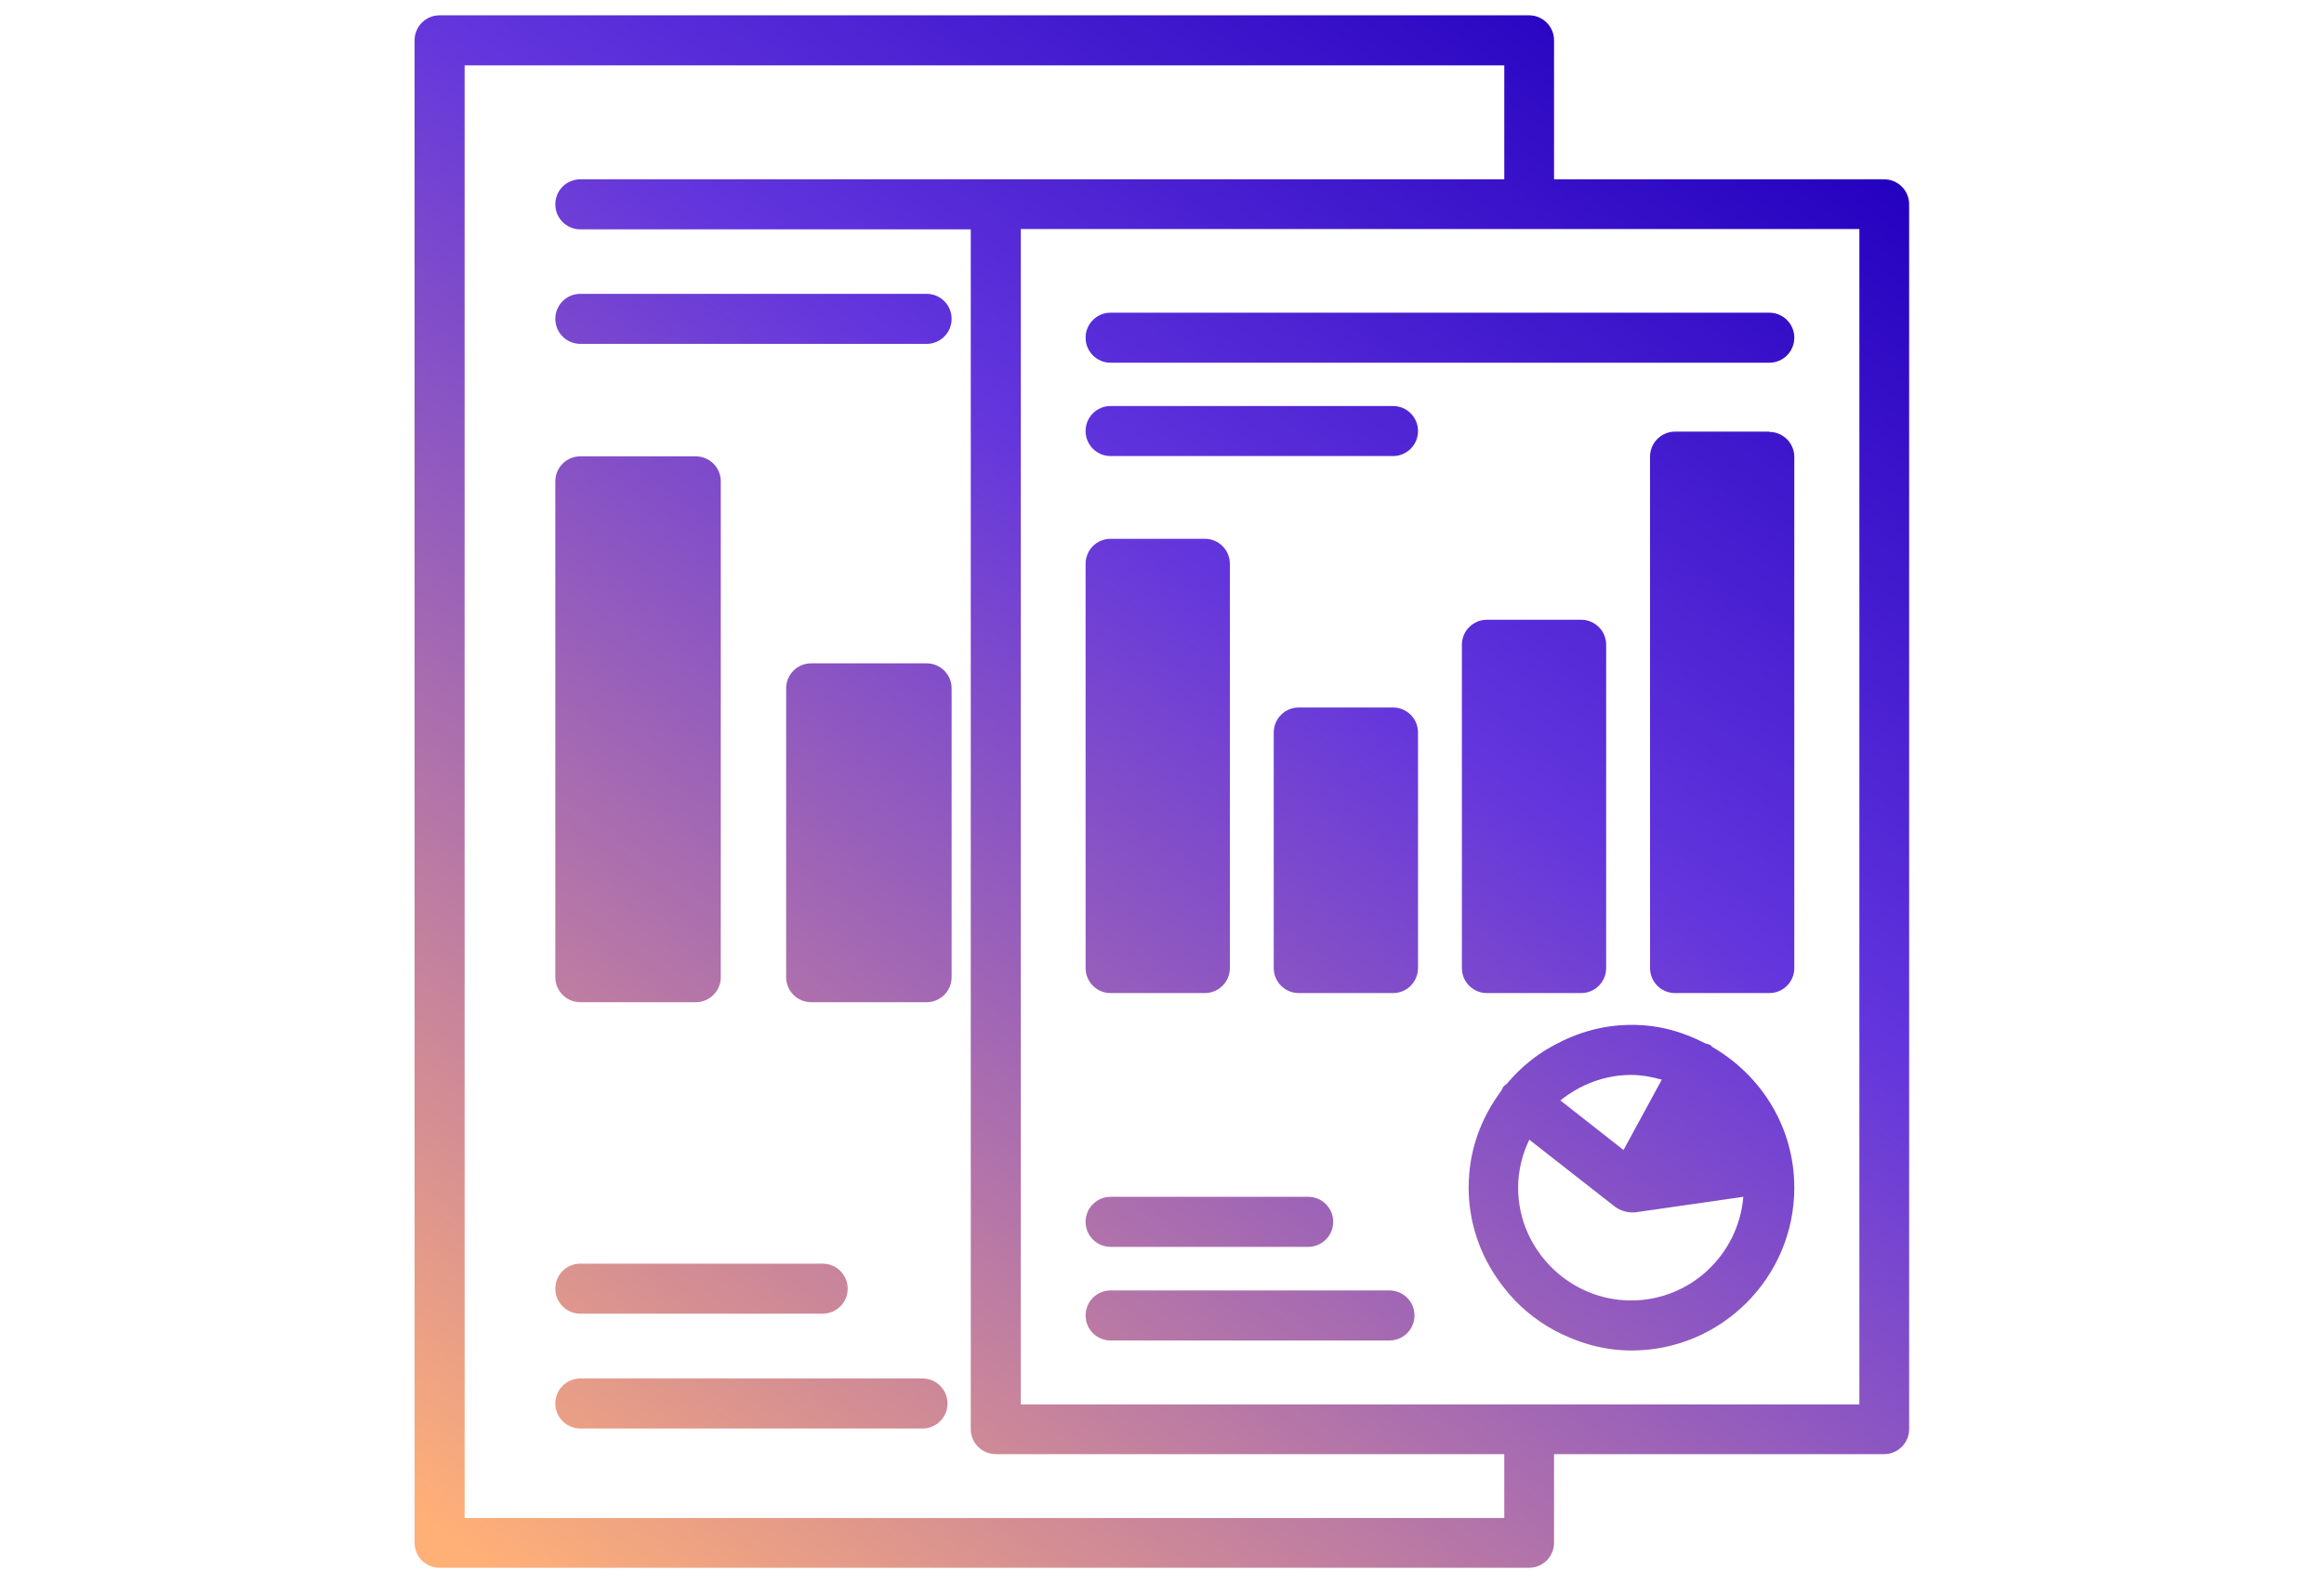 <?xml version="1.0" encoding="UTF-8"?>
<svg id="Layer_1" data-name="Layer 1" xmlns="http://www.w3.org/2000/svg" xmlns:xlink="http://www.w3.org/1999/xlink" viewBox="0 0 78.93 53.78">
  <defs>
    <style>
      .cls-1 {
        fill: url(#linear-gradient);
      }
    </style>
    <linearGradient id="linear-gradient" x1="18.5" y1="54.6" x2="57.09" y2=".06" gradientUnits="userSpaceOnUse">
      <stop offset="0" stop-color="#ffb077"/>
      <stop offset=".63" stop-color="#6235dd"/>
      <stop offset="1" stop-color="#2300bf"/>
    </linearGradient>
  </defs>
  <path class="cls-1" d="m32.32,10.83c0,.47-.38.85-.85.85h-11.76c-.47,0-.85-.38-.85-.85s.38-.85.85-.85h11.76c.47,0,.85.38.85.85Zm-12.61,33.79h8.23c.47,0,.85-.38.85-.85s-.38-.85-.85-.85h-8.23c-.47,0-.85.38-.85.85s.38.85.85.85Zm11.62,2.2h-11.62c-.47,0-.85.38-.85.85s.38.85.85.85h11.62c.47,0,.85-.38.85-.85s-.38-.85-.85-.85Zm-11.62-12.78h3.92c.47,0,.85-.38.85-.85v-16.84c0-.47-.38-.85-.85-.85h-3.92c-.47,0-.85.38-.85.85v16.84c0,.47.38.85.85.85Zm11.76-11.51h-3.92c-.47,0-.85.38-.85.85v9.81c0,.47.38.85.85.85h3.92c.47,0,.85-.38.85-.85v-9.81c0-.47-.38-.85-.85-.85Zm33.37-15.6v41.61c0,.47-.38.85-.85.85h-11.21v3.01c0,.47-.38.85-.85.85H14.93c-.47,0-.85-.38-.85-.85V1.37c0-.47.38-.85.85-.85h37c.47,0,.85.38.85.85v4.72h11.21c.47,0,.85.38.85.85Zm-1.69.85h-28.48v39.92h28.48V7.79Zm-12.06,41.61h-17.27c-.47,0-.85-.38-.85-.85V7.79h-13.26c-.47,0-.85-.38-.85-.85s.38-.85.85-.85h31.38v-3.87H15.78v49.34h35.31v-2.16Zm0-38.77h-13.37c-.47,0-.85.38-.85.85s.38.85.85.85h22.37c.47,0,.85-.38.85-.85s-.38-.85-.85-.85h-9.01Zm-3.78,3.17h-9.59c-.47,0-.85.38-.85.85s.38.85.85.85h9.59c.47,0,.85-.38.85-.85s-.38-.85-.85-.85Zm-9.59,28.56h6.71c.47,0,.85-.38.85-.85s-.38-.85-.85-.85h-6.71c-.47,0-.85.38-.85.85s.38.85.85.85Zm9.47,1.48h-9.47c-.47,0-.85.38-.85.85s.38.85.85.85h9.47c.47,0,.85-.38.85-.85s-.38-.85-.85-.85Zm-9.47-10.1h3.2c.47,0,.85-.38.85-.85v-13.73c0-.47-.38-.85-.85-.85h-3.2c-.47,0-.85.38-.85.85v13.73c0,.47.38.85.85.85Zm9.59-9.7h-3.2c-.47,0-.85.38-.85.85v8c0,.47.38.85.85.85h3.2c.47,0,.85-.38.85-.85v-8c0-.47-.38-.85-.85-.85Zm12.78-9.37h-3.2c-.47,0-.85.38-.85.85v17.37c0,.47.38.85.85.85h3.2c.47,0,.85-.38.85-.85V15.52c0-.47-.38-.85-.85-.85Zm-9.59,19.07h3.2c.47,0,.85-.38.85-.85v-10.98c0-.47-.38-.85-.85-.85h-3.2c-.47,0-.85.38-.85.85v10.98c0,.47.38.85.85.85Zm10.44,6.61c0,3.05-2.48,5.53-5.53,5.53-.96,0-1.84-.27-2.63-.69-.66-.36-1.23-.84-1.69-1.43-.75-.94-1.21-2.12-1.21-3.41s.43-2.38,1.12-3.31c.02-.04.03-.07.05-.11,0-.01.02-.02.03-.03.03-.03.06-.05.09-.07.45-.54.99-.99,1.61-1.32.79-.43,1.67-.69,2.63-.69s1.75.24,2.51.63c.05.02.09.02.14.04.04.02.07.06.11.09,1.65.96,2.77,2.72,2.77,4.77Zm-7.94-2.96l2.14,1.68,1.3-2.39c-.33-.09-.68-.16-1.04-.16-.92,0-1.75.34-2.41.87Zm6.21,3.27l-3.69.53s-.08,0-.12,0c-.12,0-.24-.04-.35-.08-.03-.01-.06-.03-.08-.04-.03-.02-.06-.03-.09-.05l-2.11-1.65-.83-.65c-.24.5-.38,1.05-.38,1.63,0,1.1.47,2.08,1.21,2.78.69.65,1.61,1.05,2.63,1.05,2.01,0,3.65-1.56,3.81-3.53Z"/>
</svg>